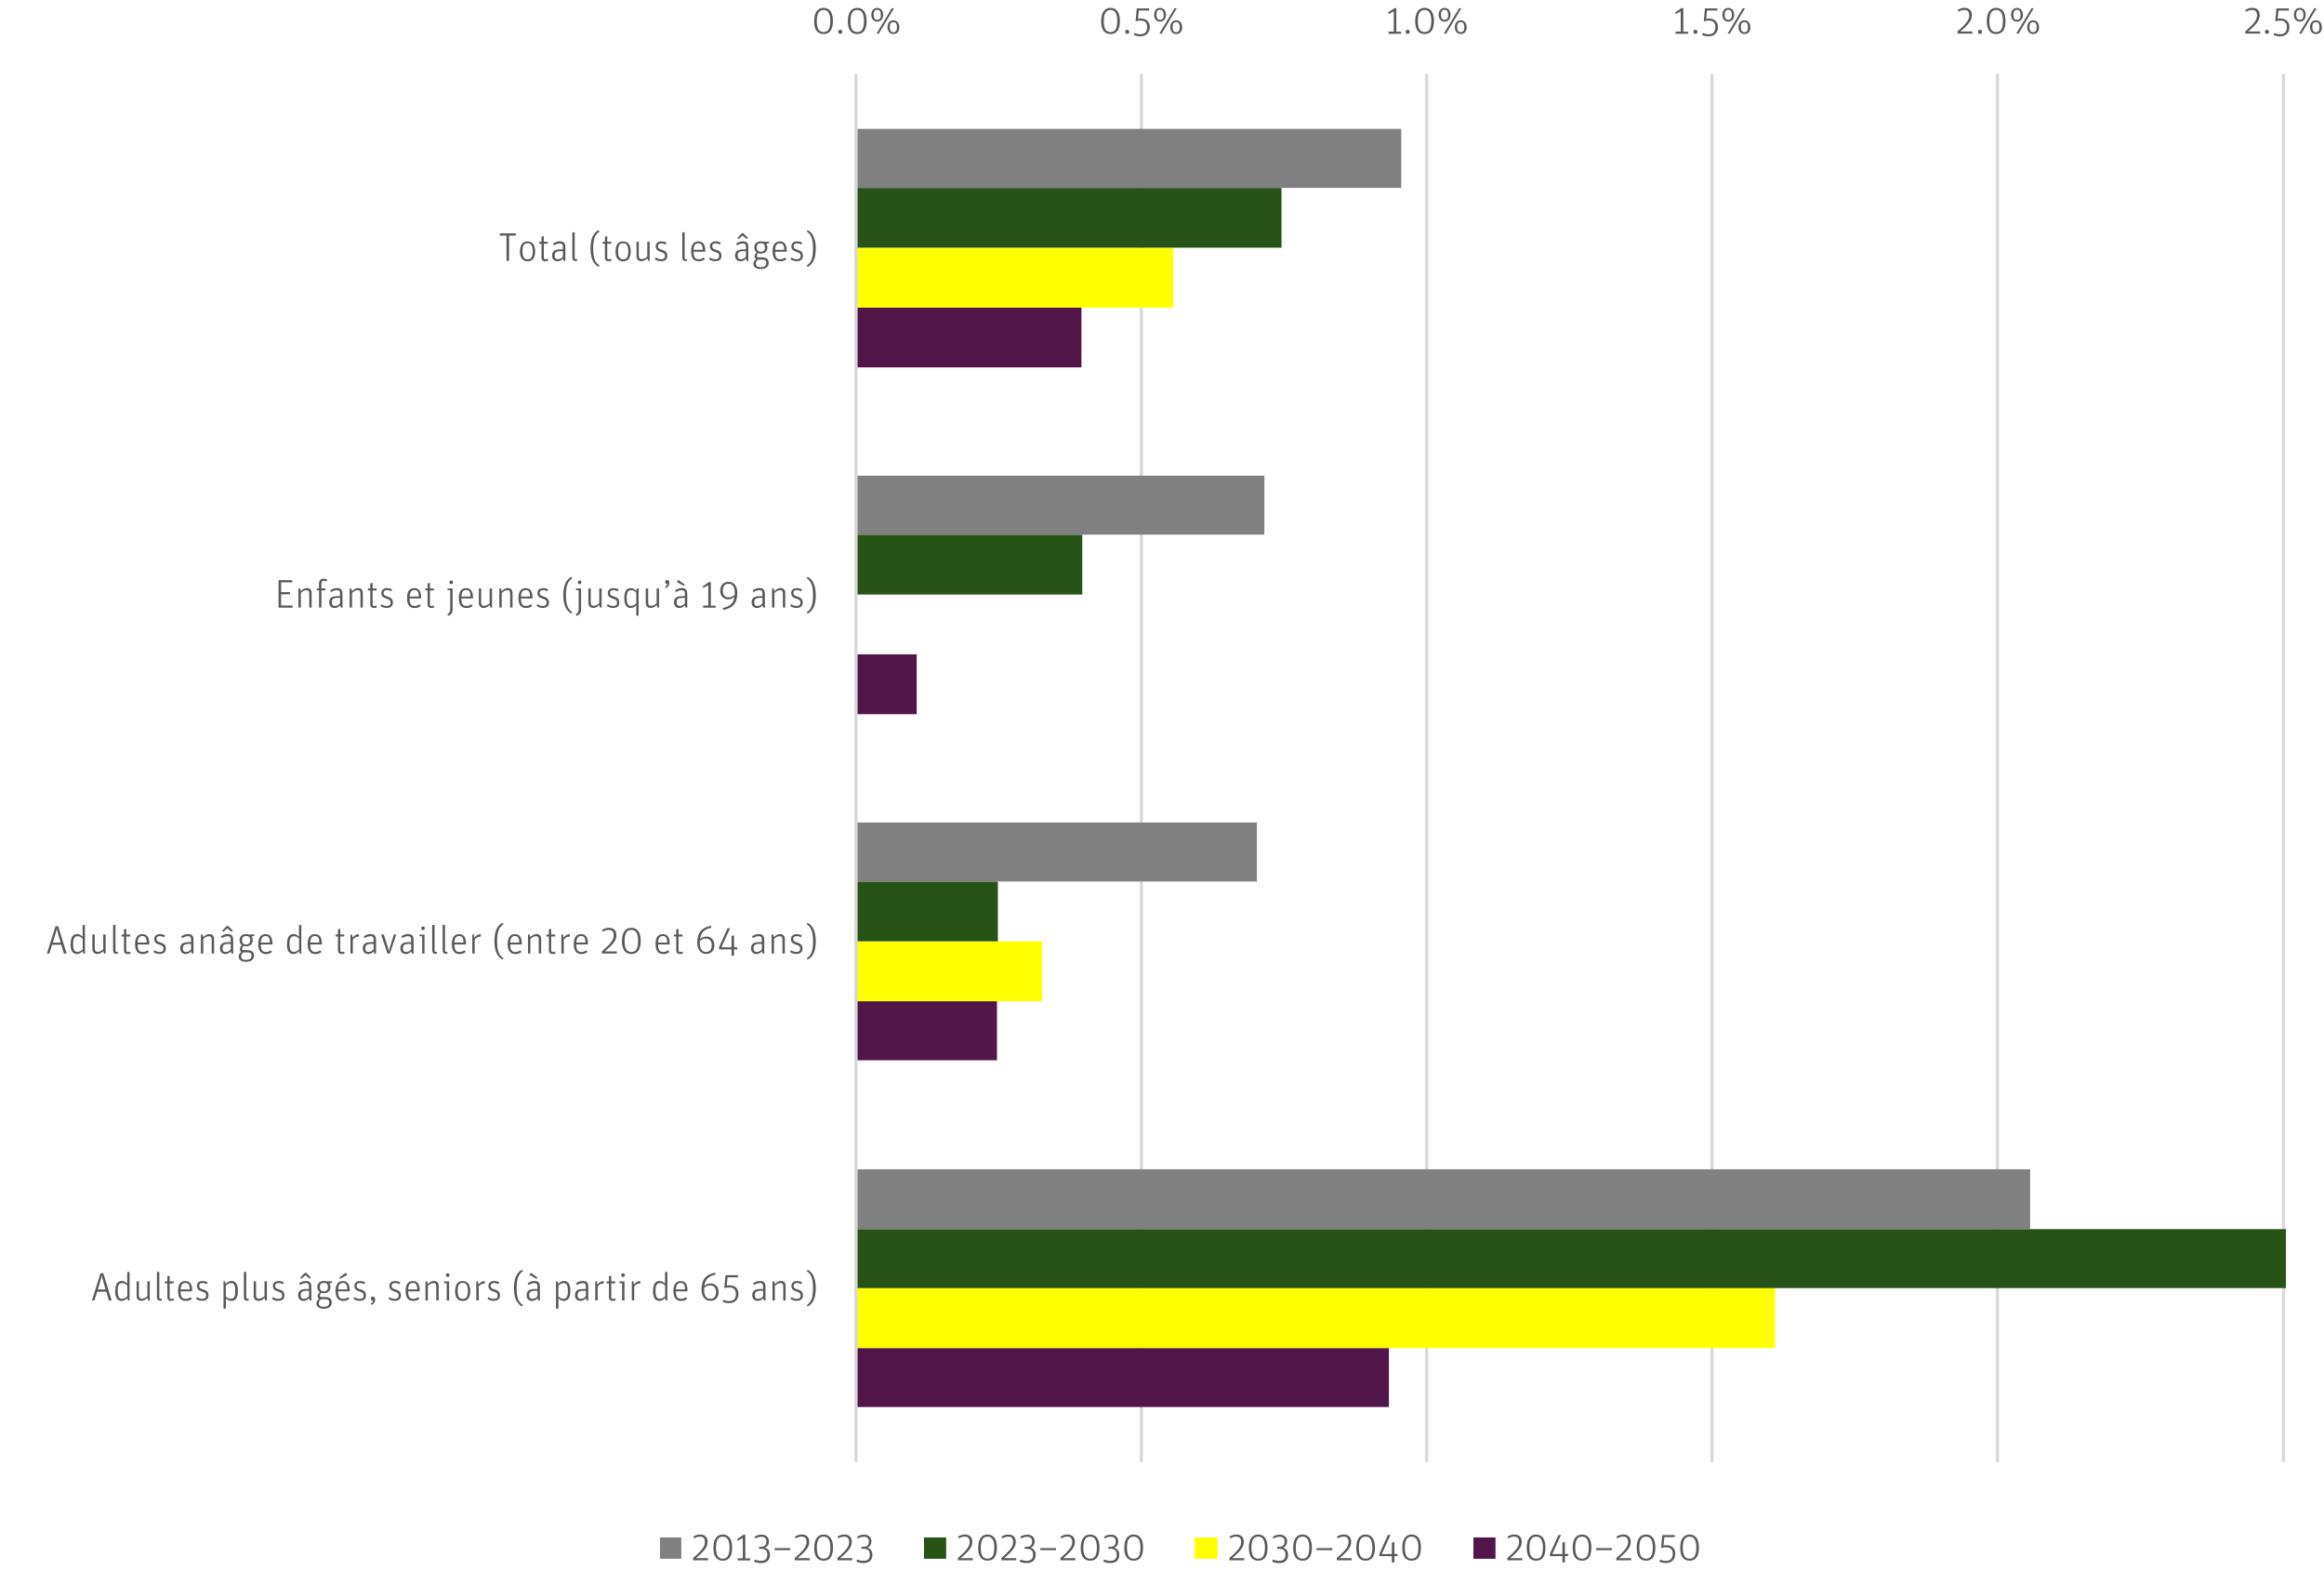 <?xml version="1.0" encoding="UTF-8"?>
<svg xmlns="http://www.w3.org/2000/svg" xmlns:xlink="http://www.w3.org/1999/xlink" id="Ebene_1" viewBox="0 0 340.12 229.84">
  <defs>
    <clipPath id="clippath">
      <rect x="125.16" y="36.25" width="134.76" height="161.16" fill="none"></rect>
    </clipPath>
    <clipPath id="clippath-1">
      <rect x="125.27" y="27.5" width="209.28" height="161.16" fill="none"></rect>
    </clipPath>
  </defs>
  <path d="M334.2,10.82v203.16M292.32,10.82v203.16M250.55,10.82v203.16M208.79,10.82v203.16M167.04,10.82v203.16" fill="none" stroke="#d9d9d9" stroke-linejoin="round" stroke-width=".48"></path>
  <path d="M158.27,53.77h-33v-8.75h33v8.75ZM134.16,104.53h-8.88v-8.76h8.88v8.76ZM145.91,155.18h-20.64v-8.64h20.64v8.64ZM203.27,205.93h-78v-8.63h78v8.63Z" fill="#51154a"></path>
  <g clip-path="url(#clippath)">
    <path d="M171.72,45.02h-46.44v-8.76h46.44v8.76ZM122.39,95.77h2.87v-8.75h-2.87v8.75ZM152.52,146.53h-27.24v-8.76h27.24v8.76ZM259.79,197.3H125.28v-8.76h134.51v8.76Z" fill="#ff0"></path>
  </g>
  <g clip-path="url(#clippath-1)">
    <path d="M187.55,36.25h-62.28v-8.75h62.28v8.75ZM158.39,87.02h-33.12v-8.76h33.12v8.76ZM146.04,137.77h-20.76v-8.75h20.76v8.75ZM334.55,188.53H125.27v-8.64h209.28v8.64Z" fill="#275317"></path>
  </g>
  <path d="M205.07,27.5h-79.8v-8.64h79.8v8.64ZM185.04,78.25h-59.76v-8.63h59.76v8.63ZM183.95,129.02h-58.67v-8.64h58.67v8.64ZM297.11,179.89H125.28v-8.75h171.83v8.75Z" fill="gray"></path>
  <line x1="125.27" y1="213.98" x2="125.27" y2="10.82" fill="none" stroke="#d9d9d9" stroke-linejoin="round" stroke-width=".48"></line>
  <g>
    <path d="M119.16,3.08c0-1.23.49-1.93,1.37-1.93s1.37.68,1.37,1.91-.43,1.92-1.36,1.92-1.39-.66-1.39-1.89ZM121.52,3.1c0-1.07-.29-1.64-.99-1.64s-.99.57-.99,1.61.27,1.62.99,1.62.98-.55.98-1.59Z" fill="#595959"></path>
    <path d="M122.67,4.66c0-.18.14-.31.3-.31s.3.13.3.31-.13.3-.3.3-.3-.13-.3-.3Z" fill="#595959"></path>
    <path d="M124.09,3.08c0-1.23.49-1.93,1.37-1.93s1.37.68,1.37,1.91-.43,1.92-1.36,1.92-1.39-.66-1.39-1.89ZM126.45,3.1c0-1.07-.29-1.64-.99-1.64s-.99.57-.99,1.61.27,1.62.99,1.62.98-.55.98-1.59Z" fill="#595959"></path>
    <path d="M127.52,2.16c0-.61.34-1,.86-1s.87.38.87,1.02c0,.6-.33.99-.86.99s-.87-.39-.87-1.01ZM128.91,2.2c0-.54-.18-.77-.53-.77s-.52.24-.52.71c0,.53.18.76.53.76s.53-.23.53-.71ZM130.51,1.21h.33l-2.22,3.71h-.34l2.23-3.71ZM129.88,3.97c0-.61.34-1,.86-1s.88.39.88,1.02-.33.99-.86.99-.88-.39-.88-1.01ZM131.27,4c0-.54-.18-.76-.53-.76s-.52.24-.52.71c0,.53.18.76.53.76s.52-.23.52-.71Z" fill="#595959"></path>
  </g>
  <g>
    <path d="M161.16,3.08c0-1.23.49-1.93,1.37-1.93s1.37.68,1.37,1.91-.43,1.92-1.36,1.92-1.39-.66-1.39-1.89ZM163.52,3.1c0-1.07-.29-1.64-.99-1.64s-.99.57-.99,1.61.27,1.62.99,1.62.98-.55.98-1.59Z" fill="#595959"></path>
    <path d="M164.67,4.66c0-.18.14-.31.3-.31s.3.13.3.31-.13.3-.3.3-.3-.13-.3-.3Z" fill="#595959"></path>
    <path d="M165.95,5.11l.09-.28c.25.1.53.18.85.18.7,0,1-.4,1-1.04,0-.68-.38-.96-.98-.96-.25,0-.5.04-.72.11l.18-1.89h1.81v.31h-1.51l-.12,1.22c.1-.03.28-.05.41-.05.79,0,1.31.45,1.31,1.24,0,.83-.5,1.37-1.38,1.37-.37,0-.67-.08-.94-.2Z" fill="#595959"></path>
    <path d="M168.91,2.16c0-.61.34-1,.86-1s.87.38.87,1.02c0,.6-.33.99-.86.99s-.87-.39-.87-1.01ZM170.3,2.2c0-.54-.18-.77-.53-.77s-.52.24-.52.71c0,.53.18.76.53.76s.53-.23.53-.71ZM171.9,1.21h.33l-2.22,3.71h-.34l2.23-3.71ZM171.27,3.97c0-.61.34-1,.86-1s.88.39.88,1.02-.33.99-.86.99-.88-.39-.88-1.01ZM172.66,4c0-.54-.17-.76-.53-.76s-.52.24-.52.71c0,.53.18.76.53.76s.52-.23.52-.71Z" fill="#595959"></path>
  </g>
  <g>
    <path d="M203.21,4.63h.77V1.66l-.74.39-.11-.19.94-.67h.28v3.45h.71v.3h-1.84v-.3Z" fill="#595959"></path>
    <path d="M205.72,4.66c0-.18.14-.31.3-.31s.3.13.3.31-.13.3-.3.3-.3-.13-.3-.3Z" fill="#595959"></path>
    <path d="M207.12,3.08c0-1.23.49-1.93,1.37-1.93s1.37.68,1.37,1.91-.43,1.92-1.36,1.92-1.38-.66-1.38-1.89ZM209.48,3.1c0-1.07-.29-1.64-.99-1.64s-.99.57-.99,1.61.27,1.62.99,1.62.98-.55.98-1.59Z" fill="#595959"></path>
    <path d="M210.55,2.16c0-.61.34-1,.86-1s.87.38.87,1.02c0,.6-.33.99-.86.99s-.87-.39-.87-1.01ZM211.94,2.2c0-.54-.18-.77-.53-.77s-.52.24-.52.71c0,.53.18.76.53.76s.53-.23.53-.71ZM213.54,1.21h.33l-2.22,3.71h-.34l2.23-3.71ZM212.91,3.97c0-.61.34-1,.86-1s.88.39.88,1.02-.33.99-.86.99-.88-.39-.88-1.01ZM214.3,4c0-.54-.17-.76-.53-.76s-.52.24-.52.71c0,.53.18.76.53.76s.52-.23.52-.71Z" fill="#595959"></path>
  </g>
  <g>
    <path d="M245.21,4.63h.77V1.66l-.74.39-.11-.19.94-.67h.28v3.45h.71v.3h-1.84v-.3Z" fill="#595959"></path>
    <path d="M247.83,4.66c0-.18.14-.31.3-.31s.3.13.3.31-.13.3-.3.3-.3-.13-.3-.3Z" fill="#595959"></path>
    <path d="M249.11,5.11l.09-.28c.25.1.53.18.85.18.7,0,1-.4,1-1.04,0-.68-.38-.96-.98-.96-.25,0-.5.04-.72.11l.17-1.89h1.81v.31h-1.51l-.12,1.22c.1-.03.28-.05.41-.05.79,0,1.31.45,1.31,1.24,0,.83-.5,1.37-1.38,1.37-.37,0-.67-.08-.94-.2Z" fill="#595959"></path>
    <path d="M252.07,2.16c0-.61.34-1,.86-1s.87.38.87,1.02c0,.6-.33.99-.86.99s-.87-.39-.87-1.01ZM253.46,2.2c0-.54-.18-.77-.53-.77s-.52.24-.52.71c0,.53.18.76.53.76s.53-.23.53-.71ZM255.06,1.21h.33l-2.22,3.71h-.34l2.23-3.71ZM254.43,3.97c0-.61.34-1,.86-1s.88.39.88,1.02-.33.99-.86.99-.88-.39-.88-1.01ZM255.82,4c0-.54-.17-.76-.53-.76s-.52.24-.52.71c0,.53.18.76.53.76s.52-.23.52-.71Z" fill="#595959"></path>
  </g>
  <g>
    <path d="M286.47,4.6c1.5-1.3,1.73-1.78,1.73-2.37,0-.54-.26-.77-.71-.77-.36,0-.58.1-.86.26l-.14-.25c.33-.21.62-.32,1.02-.32.6,0,1.08.32,1.08,1.07,0,.68-.34,1.25-1.7,2.39h1.77v.31h-2.18v-.33Z" fill="#595959"></path>
    <path d="M289.47,4.66c0-.18.14-.31.3-.31s.3.13.3.31-.13.3-.3.3-.3-.13-.3-.3Z" fill="#595959"></path>
    <path d="M290.77,3.08c0-1.23.49-1.93,1.37-1.93s1.37.68,1.37,1.91-.43,1.92-1.36,1.92-1.38-.66-1.38-1.89ZM293.13,3.1c0-1.07-.29-1.64-.99-1.64s-.99.57-.99,1.61.27,1.62.99,1.62.98-.55.98-1.59Z" fill="#595959"></path>
    <path d="M294.32,2.16c0-.61.34-1,.86-1s.87.38.87,1.02c0,.6-.33.99-.86.99s-.87-.39-.87-1.01ZM295.71,2.2c0-.54-.18-.77-.53-.77s-.52.24-.52.71c0,.53.18.76.53.76s.53-.23.53-.71ZM297.31,1.21h.33l-2.22,3.71h-.34l2.23-3.71ZM296.68,3.97c0-.61.34-1,.86-1s.88.39.88,1.02-.33.99-.86.99-.88-.39-.88-1.01ZM298.07,4c0-.54-.17-.76-.53-.76s-.52.24-.52.71c0,.53.18.76.53.76s.52-.23.52-.71Z" fill="#595959"></path>
  </g>
  <g>
    <path d="M328.59,4.6c1.5-1.3,1.73-1.78,1.73-2.37,0-.54-.26-.77-.71-.77-.36,0-.58.1-.86.26l-.14-.25c.33-.21.62-.32,1.02-.32.6,0,1.08.32,1.08,1.07,0,.68-.34,1.25-1.7,2.39h1.77v.31h-2.18v-.33Z" fill="#595959"></path>
    <path d="M331.47,4.66c0-.18.14-.31.3-.31s.3.13.3.31-.13.3-.3.3-.3-.13-.3-.3Z" fill="#595959"></path>
    <path d="M332.75,5.11l.09-.28c.25.1.53.18.85.18.7,0,1-.4,1-1.04,0-.68-.38-.96-.98-.96-.25,0-.5.04-.72.11l.17-1.89h1.81v.31h-1.51l-.12,1.22c.1-.03.28-.05.41-.05.79,0,1.31.45,1.31,1.24,0,.83-.5,1.37-1.38,1.37-.37,0-.67-.08-.94-.2Z" fill="#595959"></path>
    <path d="M335.71,2.16c0-.61.34-1,.86-1s.87.38.87,1.02c0,.6-.33.99-.86.99s-.87-.39-.87-1.01ZM337.1,2.2c0-.54-.18-.77-.53-.77s-.52.24-.52.71c0,.53.18.76.53.76s.53-.23.53-.71ZM338.7,1.21h.33l-2.22,3.71h-.34l2.23-3.71ZM338.07,3.97c0-.61.34-1,.86-1s.88.39.88,1.02-.33.99-.86.99-.88-.39-.88-1.01ZM339.46,4c0-.54-.17-.76-.53-.76s-.52.24-.52.71c0,.53.18.76.53.76s.52-.23.52-.71Z" fill="#595959"></path>
  </g>
  <g>
    <path d="M13.82,190.34h-.37l1.26-4.01h.4l1.23,4.01h-.4l-.38-1.29h-1.34l-.4,1.29ZM15.12,187.59c-.13-.44-.18-.69-.22-.91h-.01c-.04.23-.1.48-.23.91l-.35,1.14h1.15l-.34-1.14Z" fill="#595959"></path>
    <path d="M16.87,188.94c0-1.01.33-1.46.96-1.46.35,0,.61.2.79.39v-1.71h.34v4.18h-.25l-.08-.36c-.21.23-.5.42-.83.42-.56,0-.95-.39-.95-1.46ZM18.63,189.72v-1.57c-.2-.21-.44-.36-.73-.36-.44,0-.67.26-.67,1.12,0,.93.22,1.18.64,1.18.32,0,.55-.18.76-.37Z" fill="#595959"></path>
    <path d="M19.99,189.66v-2.12h.34v2.02c0,.38.15.52.43.52s.55-.16.81-.37v-2.17h.35v2.79h-.25l-.08-.37c-.26.25-.55.43-.89.43-.4,0-.71-.24-.71-.74Z" fill="#595959"></path>
    <path d="M22.97,189.83v-3.68h.35v3.71c0,.18.07.23.2.23.04,0,.09,0,.12-.02l.06.25c-.08.03-.18.05-.27.05-.27,0-.46-.14-.46-.55Z" fill="#595959"></path>
    <path d="M24.15,187.83v-.29h.34v-.74l.34-.08v.82h.58v.29h-.58v2.02c0,.17.08.26.23.26.15,0,.25-.05.33-.08l.09.26c-.12.06-.25.11-.43.11-.32,0-.56-.15-.56-.53v-2.04h-.34Z" fill="#595959"></path>
    <path d="M27.19,190.1c.32,0,.51-.11.7-.25l.19.25c-.24.19-.5.3-.89.3-.67,0-1.13-.37-1.13-1.45s.45-1.46,1.07-1.46,1,.41,1,1.36v.15h-1.7c.01.85.24,1.1.77,1.1ZM27.77,188.72c0-.71-.21-.95-.64-.95-.39,0-.65.22-.69.95h1.33Z" fill="#595959"></path>
    <path d="M28.69,190.09l.15-.25c.22.16.45.26.75.26.42,0,.58-.19.58-.49,0-.34-.15-.44-.63-.59-.42-.13-.72-.32-.72-.82,0-.39.27-.71.82-.71.34,0,.57.08.76.19l-.13.27c-.2-.11-.37-.17-.62-.17-.32,0-.5.13-.5.41,0,.3.14.39.53.51.47.15.83.31.83.89,0,.54-.34.8-.93.8-.37,0-.7-.14-.9-.3Z" fill="#595959"></path>
    <path d="M32.7,187.54h.25l.08.37c.21-.23.5-.43.84-.43.56,0,.95.39.95,1.46,0,1-.34,1.46-.97,1.46-.35,0-.61-.18-.79-.37v1.5h-.35v-3.99ZM34.44,188.97c0-.94-.21-1.18-.63-1.18-.32,0-.56.2-.76.39v1.57c.2.2.44.34.72.34.44,0,.67-.26.67-1.12Z" fill="#595959"></path>
    <path d="M35.69,189.83v-3.68h.35v3.71c0,.18.07.23.2.23.04,0,.09,0,.12-.02l.06.25c-.08.03-.18.05-.27.05-.27,0-.46-.14-.46-.55Z" fill="#595959"></path>
    <path d="M37.13,189.66v-2.12h.34v2.02c0,.38.15.52.43.52s.55-.16.81-.37v-2.17h.35v2.79h-.25l-.08-.37c-.26.25-.55.43-.89.43-.4,0-.71-.24-.71-.74Z" fill="#595959"></path>
    <path d="M39.81,190.09l.15-.25c.22.16.45.26.75.26.42,0,.58-.19.58-.49,0-.34-.15-.44-.63-.59-.42-.13-.72-.32-.72-.82,0-.39.27-.71.82-.71.34,0,.57.08.76.19l-.13.27c-.2-.11-.37-.17-.62-.17-.32,0-.5.13-.5.41,0,.3.14.39.53.51.47.15.83.31.83.89,0,.54-.34.8-.93.8-.37,0-.7-.14-.9-.3Z" fill="#595959"></path>
    <path d="M45.22,188.34c0-.35-.09-.55-.46-.55-.31,0-.58.12-.84.28l-.14-.26c.27-.18.57-.33,1.01-.33.51,0,.78.25.78.81v2.05h-.25l-.09-.34c-.15.18-.42.4-.78.4-.51,0-.82-.3-.82-.84,0-.61.36-.9,1.22-.9h.36v-.32ZM43.95,186.98l.65-.68h.23l.66.68-.15.18-.63-.51-.62.51-.15-.18ZM45.22,188.92h-.32c-.7,0-.89.19-.89.64,0,.39.16.54.49.54s.57-.21.72-.39v-.79Z" fill="#595959"></path>
    <path d="M48.6,187.54v.22l-.41.07c.11.15.17.34.17.55,0,.58-.39.89-.95.89-.14,0-.27-.02-.39-.06-.11.11-.21.27-.21.43,0,.11.06.19.24.19h.56c.6,0,.94.27.94.79,0,.57-.4.92-1.15.92s-1.09-.33-1.09-.78c0-.32.19-.52.4-.67-.15-.07-.23-.21-.23-.38,0-.27.16-.45.33-.59-.23-.15-.37-.4-.37-.74,0-.58.4-.9.96-.9.15,0,.27.02.38.06h.81ZM46.66,190.73c0,.32.16.53.73.53.53,0,.8-.21.8-.63,0-.32-.19-.47-.54-.47h-.68c-.18.13-.3.3-.3.58ZM48,188.37c0-.46-.22-.61-.6-.61s-.6.17-.6.63.25.61.6.61c.37,0,.6-.19.6-.64Z" fill="#595959"></path>
    <path d="M50.24,190.1c.32,0,.51-.11.7-.25l.19.25c-.24.19-.5.3-.89.3-.67,0-1.13-.37-1.13-1.45s.45-1.46,1.07-1.46,1,.41,1,1.36v.15h-1.7c.01.85.24,1.1.77,1.1ZM50.82,188.72c0-.71-.21-.95-.64-.95-.39,0-.65.22-.69.95h1.33ZM49.66,186.97l.97-.69.19.32-1.03.57-.13-.2Z" fill="#595959"></path>
    <path d="M51.74,190.09l.15-.25c.22.16.45.26.75.26.42,0,.58-.19.58-.49,0-.34-.15-.44-.63-.59-.42-.13-.72-.32-.72-.82,0-.39.27-.71.82-.71.34,0,.57.08.76.19l-.13.27c-.2-.11-.37-.17-.62-.17-.32,0-.5.13-.5.41,0,.3.14.39.53.51.47.15.83.31.83.89,0,.54-.34.8-.93.8-.37,0-.7-.14-.9-.3Z" fill="#595959"></path>
    <path d="M54.28,190.77c.16-.06.3-.21.3-.4-.14,0-.3-.11-.3-.31,0-.18.13-.3.3-.3.18,0,.32.15.32.42,0,.36-.15.68-.56.79l-.07-.2Z" fill="#595959"></path>
    <path d="M56.86,190.09l.15-.25c.22.16.45.26.75.26.42,0,.58-.19.58-.49,0-.34-.15-.44-.63-.59-.42-.13-.72-.32-.72-.82,0-.39.27-.71.82-.71.34,0,.57.08.76.19l-.13.27c-.2-.11-.37-.17-.62-.17-.32,0-.5.13-.5.41,0,.3.14.39.53.51.47.15.83.31.83.89,0,.54-.34.8-.93.8-.37,0-.7-.14-.9-.3Z" fill="#595959"></path>
    <path d="M60.49,190.1c.32,0,.51-.11.7-.25l.19.25c-.24.19-.5.3-.89.3-.67,0-1.13-.37-1.13-1.45s.45-1.46,1.07-1.46,1,.41,1,1.36v.15h-1.7c.01.85.24,1.1.77,1.1ZM61.06,188.72c0-.71-.21-.95-.64-.95-.39,0-.65.22-.69.95h1.33Z" fill="#595959"></path>
    <path d="M62.27,187.54h.25l.08.4c.27-.27.57-.46.91-.46.4,0,.69.23.69.72v2.13h-.35v-2.04c0-.37-.13-.5-.42-.5s-.56.18-.81.4v2.14h-.35v-2.79Z" fill="#595959"></path>
    <path d="M65.38,187.82l-.4-.05v-.22h.75v2.79h-.35v-2.52ZM65.26,186.63c0-.16.11-.27.26-.27s.27.12.27.27-.11.27-.27.27-.26-.12-.26-.27Z" fill="#595959"></path>
    <path d="M66.61,188.95c0-1.04.46-1.46,1.1-1.46s1.12.42,1.12,1.46-.46,1.46-1.11,1.46-1.12-.42-1.12-1.45ZM68.47,188.95c0-.88-.26-1.19-.75-1.19s-.74.29-.74,1.17.26,1.18.75,1.18.74-.29.74-1.16Z" fill="#595959"></path>
    <path d="M69.69,187.54h.25l.08.47c.23-.29.51-.51.85-.51.03,0,.08,0,.09.01l-.03.37s-.07-.02-.12-.02c-.29,0-.5.15-.75.41v2.05h-.35v-2.79Z" fill="#595959"></path>
    <path d="M71.35,190.09l.15-.25c.22.16.45.26.75.26.42,0,.58-.19.58-.49,0-.34-.15-.44-.63-.59-.42-.13-.72-.32-.72-.82,0-.39.27-.71.82-.71.34,0,.57.08.76.19l-.13.27c-.2-.11-.37-.17-.62-.17-.32,0-.5.13-.5.41,0,.3.14.39.53.51.47.15.83.31.83.89,0,.54-.34.8-.93.8-.37,0-.7-.14-.9-.3Z" fill="#595959"></path>
    <path d="M75.22,188.54c0-1.5.42-2.3,1.18-2.71l.13.22c-.64.42-.92,1.09-.92,2.48s.29,2.07.92,2.47l-.12.22c-.74-.4-1.19-1.21-1.19-2.69Z" fill="#595959"></path>
    <path d="M78.66,188.34c0-.35-.09-.55-.46-.55-.31,0-.58.12-.84.28l-.14-.26c.27-.18.57-.33,1.01-.33.51,0,.78.25.78.81v2.05h-.25l-.09-.34c-.15.18-.42.4-.78.4-.51,0-.82-.3-.82-.84,0-.61.36-.9,1.22-.9h.36v-.32ZM78.66,188.92h-.32c-.7,0-.89.19-.89.64,0,.39.16.54.49.54s.57-.21.72-.39v-.79ZM77.49,186.6l.19-.32.97.69-.13.2-1.03-.57Z" fill="#595959"></path>
    <path d="M81.36,187.54h.25l.08.37c.21-.23.5-.43.84-.43.56,0,.95.39.95,1.46,0,1-.34,1.46-.97,1.46-.35,0-.61-.18-.79-.37v1.5h-.35v-3.99ZM83.11,188.97c0-.94-.21-1.18-.63-1.18-.32,0-.56.2-.76.39v1.57c.2.2.44.34.72.34.44,0,.67-.26.67-1.12Z" fill="#595959"></path>
    <path d="M85.74,188.34c0-.35-.09-.55-.46-.55-.31,0-.58.12-.84.28l-.14-.26c.27-.18.57-.33,1.01-.33.51,0,.78.25.78.81v2.05h-.25l-.09-.34c-.15.18-.42.4-.78.4-.51,0-.82-.3-.82-.84,0-.61.36-.9,1.22-.9h.36v-.32ZM85.74,188.92h-.32c-.7,0-.89.19-.89.64,0,.39.16.54.49.54s.57-.21.72-.39v-.79Z" fill="#595959"></path>
    <path d="M87.1,187.54h.25l.08.47c.23-.29.51-.51.85-.51.03,0,.08,0,.09.01l-.03.37s-.07-.02-.12-.02c-.29,0-.5.15-.75.41v2.05h-.35v-2.79Z" fill="#595959"></path>
    <path d="M88.78,187.83v-.29h.34v-.74l.34-.08v.82h.58v.29h-.58v2.02c0,.17.08.26.23.26.15,0,.25-.05.33-.08l.09.26c-.12.06-.25.11-.43.11-.32,0-.56-.15-.56-.53v-2.04h-.34Z" fill="#595959"></path>
    <path d="M91.04,187.82l-.4-.05v-.22h.75v2.79h-.35v-2.52ZM90.92,186.63c0-.16.11-.27.26-.27s.27.12.27.27-.11.27-.27.27-.26-.12-.26-.27Z" fill="#595959"></path>
    <path d="M92.45,187.54h.25l.08.47c.23-.29.51-.51.85-.51.03,0,.08,0,.09.01l-.03.37s-.07-.02-.12-.02c-.29,0-.5.15-.75.41v2.05h-.35v-2.79Z" fill="#595959"></path>
    <path d="M95.58,188.94c0-1.01.33-1.46.96-1.46.35,0,.61.2.79.39v-1.71h.34v4.18h-.25l-.08-.36c-.21.23-.5.42-.83.42-.56,0-.95-.39-.95-1.46ZM97.34,189.72v-1.57c-.2-.21-.44-.36-.73-.36-.44,0-.67.26-.67,1.12,0,.93.22,1.18.64,1.18.32,0,.55-.18.76-.37Z" fill="#595959"></path>
    <path d="M99.68,190.1c.32,0,.51-.11.7-.25l.19.25c-.24.19-.5.3-.89.3-.67,0-1.13-.37-1.13-1.45s.45-1.46,1.07-1.46,1,.41,1,1.36v.15h-1.7c.01.85.24,1.1.77,1.1ZM100.25,188.72c0-.71-.21-.95-.64-.95-.39,0-.65.22-.69.95h1.33Z" fill="#595959"></path>
    <path d="M104.01,187.84c.62,0,1.16.44,1.16,1.25,0,.85-.5,1.3-1.2,1.3-.74,0-1.3-.57-1.3-1.66,0-1.57.74-2.22,1.99-2.46l.07.28c-.97.22-1.52.6-1.65,1.66.22-.19.52-.37.94-.37ZM103.05,188.76c0,.94.35,1.34.92,1.34.54,0,.82-.37.82-1s-.33-.97-.84-.97c-.39,0-.66.16-.9.37,0,.08,0,.16,0,.25Z" fill="#595959"></path>
    <path d="M105.76,190.52l.09-.28c.25.1.53.18.85.18.7,0,1-.4,1-1.04,0-.68-.38-.96-.98-.96-.25,0-.5.04-.72.11l.18-1.89h1.81v.31h-1.51l-.12,1.22c.1-.03.28-.05.41-.05.79,0,1.31.45,1.31,1.24,0,.83-.5,1.37-1.38,1.37-.37,0-.67-.08-.94-.2Z" fill="#595959"></path>
    <path d="M111.68,188.34c0-.35-.09-.55-.46-.55-.31,0-.58.12-.84.28l-.14-.26c.27-.18.57-.33,1.01-.33.51,0,.78.25.78.81v2.05h-.25l-.09-.34c-.15.18-.42.4-.78.4-.51,0-.82-.3-.82-.84,0-.61.36-.9,1.22-.9h.36v-.32ZM111.68,188.92h-.32c-.7,0-.89.19-.89.64,0,.39.16.54.49.54s.57-.21.72-.39v-.79Z" fill="#595959"></path>
    <path d="M113.05,187.54h.25l.08.4c.27-.27.57-.46.91-.46.4,0,.69.23.69.72v2.13h-.35v-2.04c0-.37-.13-.5-.42-.5s-.56.18-.81.4v2.14h-.35v-2.79Z" fill="#595959"></path>
    <path d="M115.69,190.09l.15-.25c.22.16.45.26.75.26.42,0,.58-.19.58-.49,0-.34-.15-.44-.63-.59-.42-.13-.72-.32-.72-.82,0-.39.27-.71.82-.71.34,0,.57.08.76.19l-.13.27c-.2-.11-.37-.17-.62-.17-.32,0-.5.13-.5.41,0,.3.14.39.53.51.47.15.83.31.83.89,0,.54-.34.8-.93.8-.37,0-.7-.14-.9-.3Z" fill="#595959"></path>
    <path d="M118.07,191.01c.64-.4.92-1.07.92-2.47s-.29-2.08-.92-2.49l.13-.22c.75.4,1.19,1.22,1.19,2.72s-.44,2.27-1.19,2.68l-.13-.22Z" fill="#595959"></path>
  </g>
  <g>
    <path d="M7.23,139.57h-.37l1.26-4.01h.4l1.23,4.01h-.4l-.38-1.29h-1.34l-.4,1.29ZM8.54,136.82c-.13-.44-.18-.69-.22-.91h-.01c-.04.23-.1.48-.23.91l-.35,1.14h1.15l-.34-1.14Z" fill="#595959"></path>
    <path d="M10.34,138.17c0-1.01.33-1.46.96-1.46.35,0,.61.2.79.39v-1.71h.34v4.18h-.25l-.08-.36c-.21.23-.5.42-.83.42-.56,0-.95-.39-.95-1.46ZM12.1,138.95v-1.57c-.2-.21-.44-.36-.73-.36-.44,0-.67.26-.67,1.12,0,.93.22,1.18.64,1.18.32,0,.55-.18.76-.37Z" fill="#595959"></path>
    <path d="M13.52,138.89v-2.12h.35v2.02c0,.38.15.52.43.52s.55-.16.81-.37v-2.17h.35v2.79h-.25l-.08-.37c-.26.25-.55.43-.89.43-.4,0-.71-.24-.71-.74Z" fill="#595959"></path>
    <path d="M16.55,139.06v-3.68h.35v3.71c0,.18.07.23.2.23.04,0,.09,0,.12-.02l.06.25c-.08.03-.18.05-.27.05-.27,0-.46-.14-.46-.55Z" fill="#595959"></path>
    <path d="M17.8,137.06v-.29h.34v-.74l.34-.08v.82h.58v.29h-.58v2.02c0,.17.08.26.23.26.15,0,.25-.05.33-.08l.09.26c-.12.06-.25.11-.43.11-.32,0-.56-.15-.56-.53v-2.04h-.34Z" fill="#595959"></path>
    <path d="M20.9,139.33c.32,0,.51-.11.7-.25l.19.25c-.24.19-.5.3-.89.3-.67,0-1.13-.37-1.13-1.45s.45-1.46,1.07-1.46,1,.41,1,1.36v.15h-1.7c.01.85.24,1.1.77,1.1ZM21.47,137.95c0-.71-.21-.95-.64-.95-.39,0-.65.22-.69.95h1.33Z" fill="#595959"></path>
    <path d="M22.45,139.32l.15-.25c.22.16.45.26.75.26.42,0,.58-.19.58-.49,0-.34-.15-.44-.63-.59-.42-.13-.72-.32-.72-.82,0-.39.27-.71.82-.71.34,0,.57.08.76.19l-.13.27c-.2-.11-.37-.17-.62-.17-.32,0-.5.13-.5.41,0,.3.14.39.53.51.47.15.83.31.83.89,0,.54-.34.8-.93.8-.37,0-.7-.14-.9-.3Z" fill="#595959"></path>
    <path d="M27.97,137.57c0-.35-.09-.55-.46-.55-.31,0-.58.12-.84.28l-.14-.26c.27-.18.57-.33,1.01-.33.51,0,.78.25.78.81v2.05h-.25l-.09-.34c-.15.18-.42.4-.78.4-.51,0-.82-.3-.82-.84,0-.61.36-.9,1.22-.9h.36v-.32ZM27.97,138.15h-.32c-.7,0-.89.19-.89.64,0,.39.16.54.49.54s.57-.21.72-.39v-.79Z" fill="#595959"></path>
    <path d="M29.4,136.77h.25l.08.4c.27-.27.57-.46.91-.46.4,0,.69.23.69.72v2.13h-.35v-2.04c0-.37-.13-.5-.42-.5s-.56.18-.81.4v2.14h-.35v-2.79Z" fill="#595959"></path>
    <path d="M33.78,137.57c0-.35-.09-.55-.46-.55-.31,0-.58.12-.84.28l-.14-.26c.27-.18.57-.33,1.01-.33.51,0,.78.25.78.81v2.05h-.25l-.09-.34c-.15.18-.42.4-.78.4-.51,0-.82-.3-.82-.84,0-.61.36-.9,1.22-.9h.36v-.32ZM32.52,136.21l.65-.68h.23l.66.68-.15.18-.63-.51-.62.51-.15-.18ZM33.78,138.15h-.32c-.7,0-.89.19-.89.64,0,.39.16.54.49.54s.57-.21.72-.39v-.79Z" fill="#595959"></path>
    <path d="M37.22,136.77v.22l-.41.07c.11.15.17.34.17.55,0,.58-.39.89-.95.89-.14,0-.27-.02-.39-.06-.11.11-.21.27-.21.43,0,.11.06.19.24.19h.56c.6,0,.94.27.94.79,0,.57-.4.92-1.15.92s-1.09-.33-1.09-.78c0-.32.19-.52.4-.67-.15-.07-.23-.21-.23-.38,0-.27.16-.45.33-.59-.23-.15-.37-.4-.37-.74,0-.58.4-.9.96-.9.15,0,.27.02.38.06h.81ZM35.29,139.96c0,.32.16.53.73.53.53,0,.8-.21.8-.63,0-.32-.19-.47-.54-.47h-.68c-.18.13-.3.3-.3.58ZM36.62,137.6c0-.46-.22-.61-.6-.61s-.6.17-.6.63.25.61.6.61c.37,0,.6-.19.6-.64Z" fill="#595959"></path>
    <path d="M38.93,139.33c.32,0,.51-.11.7-.25l.19.25c-.24.19-.5.3-.89.3-.67,0-1.13-.37-1.13-1.45s.45-1.46,1.07-1.46,1,.41,1,1.36v.15h-1.7c.01.85.24,1.1.77,1.1ZM39.5,137.95c0-.71-.21-.95-.64-.95-.39,0-.65.22-.69.95h1.33Z" fill="#595959"></path>
    <path d="M42.01,138.17c0-1.01.33-1.46.96-1.46.35,0,.61.2.79.39v-1.71h.34v4.18h-.25l-.08-.36c-.21.23-.5.42-.83.42-.56,0-.95-.39-.95-1.46ZM43.77,138.95v-1.57c-.2-.21-.44-.36-.73-.36-.44,0-.67.26-.67,1.12,0,.93.22,1.18.64,1.18.32,0,.55-.18.76-.37Z" fill="#595959"></path>
    <path d="M46.16,139.33c.32,0,.51-.11.7-.25l.19.25c-.24.19-.5.3-.89.3-.67,0-1.13-.37-1.13-1.45s.45-1.46,1.07-1.46,1,.41,1,1.36v.15h-1.7c.01.85.24,1.1.77,1.1ZM46.73,137.95c0-.71-.21-.95-.64-.95-.39,0-.65.22-.69.95h1.33Z" fill="#595959"></path>
    <path d="M49.12,137.06v-.29h.34v-.74l.34-.08v.82h.58v.29h-.58v2.02c0,.17.08.26.23.26.15,0,.25-.05.33-.08l.09.26c-.12.06-.25.11-.43.11-.32,0-.56-.15-.56-.53v-2.04h-.34Z" fill="#595959"></path>
    <path d="M51.27,136.77h.25l.08.47c.23-.29.51-.51.85-.51.03,0,.08,0,.09.01l-.03.37s-.07-.02-.12-.02c-.29,0-.5.15-.75.41v2.05h-.35v-2.79Z" fill="#595959"></path>
    <path d="M54.68,137.57c0-.35-.09-.55-.46-.55-.31,0-.58.12-.84.28l-.14-.26c.27-.18.57-.33,1.01-.33.51,0,.78.25.78.81v2.05h-.25l-.09-.34c-.15.18-.42.4-.78.4-.51,0-.82-.3-.82-.84,0-.61.36-.9,1.22-.9h.36v-.32ZM54.68,138.15h-.32c-.7,0-.89.19-.89.64,0,.39.16.54.49.54s.57-.21.72-.39v-.79Z" fill="#595959"></path>
    <path d="M55.8,136.77h.37l.56,1.77c.08.24.15.54.18.72h0c.03-.18.1-.48.18-.73l.55-1.76h.36l-.94,2.79h-.36l-.92-2.79Z" fill="#595959"></path>
    <path d="M60.18,137.57c0-.35-.09-.55-.46-.55-.31,0-.58.12-.84.28l-.14-.26c.27-.18.57-.33,1.01-.33.51,0,.78.25.78.81v2.05h-.25l-.09-.34c-.15.18-.42.4-.78.4-.51,0-.82-.3-.82-.84,0-.61.36-.9,1.22-.9h.36v-.32ZM60.18,138.15h-.32c-.7,0-.89.19-.89.64,0,.39.16.54.49.54s.57-.21.72-.39v-.79Z" fill="#595959"></path>
    <path d="M61.78,137.05l-.4-.05v-.22h.75v2.79h-.35v-2.52ZM61.65,135.86c0-.16.11-.27.26-.27s.27.12.27.27-.11.27-.27.27-.26-.12-.26-.27Z" fill="#595959"></path>
    <path d="M63.25,139.06v-3.68h.35v3.71c0,.18.07.23.2.23.04,0,.09,0,.12-.02l.06.25c-.08.03-.18.05-.27.05-.27,0-.46-.14-.46-.55Z" fill="#595959"></path>
    <path d="M64.78,139.06v-3.68h.35v3.71c0,.18.07.23.2.23.04,0,.09,0,.12-.02l.06.25c-.08.03-.18.05-.27.05-.27,0-.46-.14-.46-.55Z" fill="#595959"></path>
    <path d="M67.26,139.33c.32,0,.51-.11.7-.25l.19.25c-.24.19-.5.3-.89.3-.67,0-1.13-.37-1.13-1.45s.45-1.46,1.07-1.46,1,.41,1,1.36v.15h-1.7c.01.85.24,1.1.77,1.1ZM67.83,137.95c0-.71-.21-.95-.64-.95-.39,0-.65.22-.69.95h1.33Z" fill="#595959"></path>
    <path d="M69.1,136.77h.25l.08.47c.23-.29.51-.51.85-.51.03,0,.08,0,.09.01l-.03.37s-.07-.02-.12-.02c-.29,0-.5.15-.75.41v2.05h-.35v-2.79Z" fill="#595959"></path>
    <path d="M72.36,137.77c0-1.5.42-2.3,1.18-2.71l.13.22c-.64.42-.92,1.09-.92,2.48s.29,2.07.92,2.47l-.12.22c-.74-.4-1.19-1.21-1.19-2.69Z" fill="#595959"></path>
    <path d="M75.43,139.33c.32,0,.51-.11.7-.25l.19.25c-.24.19-.5.3-.89.3-.67,0-1.13-.37-1.13-1.45s.45-1.46,1.07-1.46,1,.41,1,1.36v.15h-1.7c.01.85.24,1.1.77,1.1ZM76,137.95c0-.71-.21-.95-.64-.95-.39,0-.65.22-.69.95h1.33Z" fill="#595959"></path>
    <path d="M77.27,136.77h.25l.08.4c.27-.27.57-.46.91-.46.4,0,.69.23.69.72v2.13h-.35v-2.04c0-.37-.13-.5-.42-.5s-.56.18-.81.4v2.14h-.35v-2.79Z" fill="#595959"></path>
    <path d="M79.99,137.06v-.29h.34v-.74l.34-.08v.82h.58v.29h-.58v2.02c0,.17.08.26.23.26.15,0,.25-.05.33-.08l.09.26c-.12.06-.25.11-.43.11-.32,0-.56-.15-.56-.53v-2.04h-.34Z" fill="#595959"></path>
    <path d="M82.14,136.77h.25l.08.47c.23-.29.51-.51.85-.51.03,0,.08,0,.09.01l-.03.37s-.07-.02-.12-.02c-.29,0-.5.15-.75.41v2.05h-.35v-2.79Z" fill="#595959"></path>
    <path d="M85.1,139.33c.32,0,.51-.11.7-.25l.19.25c-.24.19-.5.3-.89.3-.67,0-1.13-.37-1.13-1.45s.45-1.46,1.07-1.46,1,.41,1,1.36v.15h-1.7c.01.85.24,1.1.77,1.1ZM85.68,137.95c0-.71-.21-.95-.64-.95-.39,0-.65.22-.69.95h1.33Z" fill="#595959"></path>
    <path d="M88.09,139.24c1.5-1.3,1.73-1.78,1.73-2.37,0-.54-.26-.77-.71-.77-.36,0-.58.1-.86.26l-.14-.25c.33-.21.62-.32,1.02-.32.6,0,1.08.32,1.08,1.07,0,.68-.34,1.25-1.7,2.39h1.77v.31h-2.18v-.33Z" fill="#595959"></path>
    <path d="M91.03,137.72c0-1.23.49-1.93,1.37-1.93s1.37.68,1.37,1.91-.43,1.92-1.36,1.92-1.39-.66-1.39-1.89ZM93.39,137.74c0-1.07-.29-1.64-.99-1.64s-.99.57-.99,1.61.27,1.62.99,1.62.98-.55.98-1.59Z" fill="#595959"></path>
    <path d="M97.07,139.33c.32,0,.51-.11.7-.25l.19.25c-.24.19-.5.3-.89.3-.67,0-1.13-.37-1.13-1.45s.45-1.46,1.07-1.46,1,.41,1,1.36v.15h-1.7c.01.85.24,1.1.77,1.1ZM97.64,137.95c0-.71-.21-.95-.64-.95-.39,0-.65.22-.69.95h1.33Z" fill="#595959"></path>
    <path d="M98.63,137.06v-.29h.34v-.74l.34-.08v.82h.58v.29h-.58v2.02c0,.17.08.26.23.26.15,0,.25-.05.33-.08l.09.26c-.12.06-.25.11-.43.11-.32,0-.56-.15-.56-.53v-2.04h-.34Z" fill="#595959"></path>
    <path d="M103.39,137.07c.62,0,1.16.44,1.16,1.25,0,.85-.5,1.3-1.2,1.3-.74,0-1.3-.57-1.3-1.66,0-1.57.74-2.22,1.99-2.46l.07.28c-.97.22-1.52.6-1.65,1.66.22-.19.52-.37.94-.37ZM102.42,137.99c0,.94.35,1.34.92,1.34.54,0,.82-.37.82-1s-.33-.97-.84-.97c-.39,0-.66.16-.9.37,0,.08,0,.16,0,.25Z" fill="#595959"></path>
    <path d="M105.24,138.96v-.34l1.24-2.76h.37l-1.27,2.79h1.48v-1.67l.37-.08v1.74h.46v.31h-.46v.93h-.37v-.93h-1.83Z" fill="#595959"></path>
    <path d="M111.5,137.57c0-.35-.09-.55-.46-.55-.31,0-.58.12-.84.28l-.14-.26c.27-.18.57-.33,1.01-.33.51,0,.78.25.78.81v2.05h-.25l-.09-.34c-.15.18-.42.4-.78.4-.51,0-.82-.3-.82-.84,0-.61.36-.9,1.22-.9h.36v-.32ZM111.5,138.15h-.32c-.7,0-.89.19-.89.64,0,.39.16.54.49.54s.57-.21.72-.39v-.79Z" fill="#595959"></path>
    <path d="M112.93,136.77h.25l.08.4c.27-.27.57-.46.91-.46.4,0,.69.23.69.72v2.13h-.35v-2.04c0-.37-.13-.5-.42-.5s-.56.18-.81.4v2.14h-.35v-2.79Z" fill="#595959"></path>
    <path d="M115.63,139.32l.15-.25c.22.16.45.26.75.26.42,0,.58-.19.58-.49,0-.34-.15-.44-.63-.59-.42-.13-.72-.32-.72-.82,0-.39.27-.71.82-.71.34,0,.57.08.76.19l-.13.27c-.2-.11-.37-.17-.62-.17-.32,0-.5.13-.5.41,0,.3.14.39.53.51.47.15.83.31.83.89,0,.54-.34.8-.93.8-.37,0-.7-.14-.9-.3Z" fill="#595959"></path>
    <path d="M118.07,140.24c.64-.4.92-1.07.92-2.47s-.29-2.08-.92-2.49l.13-.22c.75.4,1.19,1.22,1.19,2.72s-.44,2.27-1.19,2.68l-.13-.22Z" fill="#595959"></path>
  </g>
  <g>
    <path d="M40.77,84.91h1.99v.32h-1.62v1.43h1.31v.32h-1.31v1.64h1.69v.32h-2.06v-4.01Z" fill="#595959"></path>
    <path d="M43.68,86.13h.25l.08.4c.27-.27.57-.46.91-.46.4,0,.69.23.69.72v2.13h-.35v-2.04c0-.37-.13-.5-.42-.5s-.56.18-.81.4v2.14h-.35v-2.79Z" fill="#595959"></path>
    <path d="M46.35,86.42v-.29h.33v-.69c0-.53.3-.74.66-.74.22,0,.39.04.55.15l-.13.26c-.12-.06-.23-.11-.38-.11-.22,0-.34.13-.34.44v.68h.57v.29h-.57v2.51h-.35v-2.51h-.33Z" fill="#595959"></path>
    <path d="M49.77,86.93c0-.35-.09-.55-.46-.55-.31,0-.58.12-.84.28l-.14-.26c.27-.18.57-.33,1.01-.33.51,0,.78.25.78.81v2.05h-.25l-.09-.34c-.15.18-.42.4-.78.4-.51,0-.82-.3-.82-.84,0-.61.36-.9,1.22-.9h.36v-.32ZM49.77,87.51h-.32c-.7,0-.89.19-.89.64,0,.39.16.54.49.54s.57-.21.72-.39v-.79Z" fill="#595959"></path>
    <path d="M51.17,86.13h.25l.08.4c.27-.27.57-.46.91-.46.4,0,.69.23.69.72v2.13h-.35v-2.04c0-.37-.13-.5-.42-.5s-.56.18-.81.4v2.14h-.35v-2.79Z" fill="#595959"></path>
    <path d="M53.85,86.42v-.29h.34v-.74l.34-.08v.82h.58v.29h-.58v2.02c0,.17.08.26.23.26.15,0,.25-.05.33-.08l.09.26c-.12.06-.25.11-.43.11-.32,0-.56-.15-.56-.53v-2.04h-.34Z" fill="#595959"></path>
    <path d="M55.68,88.68l.15-.25c.22.16.45.26.75.26.42,0,.58-.19.58-.49,0-.34-.15-.44-.63-.59-.42-.13-.72-.32-.72-.82,0-.39.27-.71.82-.71.34,0,.57.08.76.19l-.13.27c-.2-.11-.37-.17-.62-.17-.32,0-.5.13-.5.41,0,.3.14.39.53.51.47.15.83.31.83.89,0,.54-.34.8-.93.8-.37,0-.7-.14-.9-.3Z" fill="#595959"></path>
    <path d="M60.7,88.69c.32,0,.51-.11.7-.25l.19.25c-.24.19-.5.3-.89.3-.67,0-1.13-.37-1.13-1.45s.45-1.46,1.07-1.46,1,.41,1,1.36v.15h-1.7c.01.85.24,1.1.77,1.1ZM61.28,87.31c0-.71-.21-.95-.64-.95-.39,0-.65.22-.69.95h1.33Z" fill="#595959"></path>
    <path d="M62.24,86.42v-.29h.34v-.74l.34-.08v.82h.58v.29h-.58v2.02c0,.17.08.26.23.26.15,0,.25-.05.33-.08l.09.26c-.12.06-.25.11-.43.11-.32,0-.56-.15-.56-.53v-2.04h-.34Z" fill="#595959"></path>
    <path d="M65.46,89.9c.33-.19.43-.33.43-.82v-2.68l-.4-.05v-.22h.75v2.96c0,.69-.22.85-.64,1.05l-.14-.24ZM65.77,85.22c0-.16.11-.27.26-.27s.27.12.27.27-.11.27-.27.27-.26-.12-.26-.27Z" fill="#595959"></path>
    <path d="M68.28,88.69c.32,0,.51-.11.7-.25l.19.25c-.24.19-.5.3-.89.3-.67,0-1.13-.37-1.13-1.45s.45-1.46,1.07-1.46,1,.41,1,1.36v.15h-1.7c.01.85.24,1.1.77,1.1ZM68.86,87.31c0-.71-.21-.95-.64-.95-.39,0-.65.22-.69.95h1.33Z" fill="#595959"></path>
    <path d="M70.08,88.25v-2.12h.34v2.02c0,.38.15.52.43.52s.55-.16.81-.37v-2.17h.35v2.79h-.25l-.08-.37c-.26.25-.55.43-.89.43-.4,0-.71-.24-.71-.74Z" fill="#595959"></path>
    <path d="M73.08,86.13h.25l.08.4c.27-.27.57-.46.91-.46.4,0,.69.23.69.72v2.13h-.35v-2.04c0-.37-.13-.5-.42-.5s-.56.18-.81.4v2.14h-.35v-2.79Z" fill="#595959"></path>
    <path d="M77,88.69c.32,0,.51-.11.7-.25l.19.25c-.24.19-.5.3-.89.3-.67,0-1.13-.37-1.13-1.45s.45-1.46,1.07-1.46,1,.41,1,1.36v.15h-1.7c.01.85.24,1.1.77,1.1ZM77.57,87.31c0-.71-.21-.95-.64-.95-.39,0-.65.22-.69.95h1.33Z" fill="#595959"></path>
    <path d="M78.52,88.68l.15-.25c.22.16.45.26.75.26.42,0,.58-.19.58-.49,0-.34-.15-.44-.63-.59-.42-.13-.72-.32-.72-.82,0-.39.27-.71.82-.71.34,0,.57.08.76.19l-.13.27c-.2-.11-.37-.17-.62-.17-.32,0-.5.13-.5.41,0,.3.14.39.53.51.47.15.83.31.83.89,0,.54-.34.8-.93.8-.37,0-.7-.14-.9-.3Z" fill="#595959"></path>
    <path d="M82.44,87.13c0-1.5.42-2.3,1.18-2.71l.13.22c-.64.42-.92,1.09-.92,2.48s.29,2.07.92,2.47l-.12.22c-.74-.4-1.19-1.21-1.19-2.69Z" fill="#595959"></path>
    <path d="M84.26,89.9c.33-.19.43-.33.43-.82v-2.68l-.4-.05v-.22h.75v2.96c0,.69-.22.85-.64,1.05l-.14-.24ZM84.57,85.22c0-.16.11-.27.26-.27s.27.12.27.27-.11.27-.27.27-.26-.12-.26-.27Z" fill="#595959"></path>
    <path d="M86.11,88.25v-2.12h.35v2.02c0,.38.15.52.43.52s.55-.16.81-.37v-2.17h.35v2.79h-.25l-.08-.37c-.26.25-.55.43-.89.43-.4,0-.71-.24-.71-.74Z" fill="#595959"></path>
    <path d="M88.82,88.68l.15-.25c.22.16.45.26.75.26.42,0,.58-.19.58-.49,0-.34-.15-.44-.63-.59-.42-.13-.72-.32-.72-.82,0-.39.27-.71.82-.71.34,0,.57.08.76.19l-.13.27c-.2-.11-.37-.17-.62-.17-.32,0-.5.13-.5.41,0,.3.14.39.53.51.47.15.83.31.83.89,0,.54-.34.8-.93.8-.37,0-.7-.14-.9-.3Z" fill="#595959"></path>
    <path d="M93.12,88.59c-.2.21-.48.4-.81.4-.56,0-.95-.39-.95-1.46,0-1.01.33-1.46.96-1.46.35,0,.64.21.81.4l.08-.35h.25v3.99h-.34v-1.53ZM93.12,88.31v-1.57c-.2-.21-.44-.36-.73-.36-.44,0-.67.26-.67,1.12,0,.93.22,1.18.64,1.18.32,0,.55-.18.76-.37Z" fill="#595959"></path>
    <path d="M94.51,88.25v-2.12h.35v2.02c0,.38.15.52.43.52s.55-.16.81-.37v-2.17h.35v2.79h-.25l-.08-.37c-.26.25-.55.43-.89.43-.4,0-.71-.24-.71-.74Z" fill="#595959"></path>
    <path d="M97.33,85.88c.16-.08.3-.2.3-.41-.13-.01-.29-.12-.29-.3s.13-.29.28-.29c.19,0,.33.15.33.4,0,.39-.16.67-.55.79l-.08-.19Z" fill="#595959"></path>
    <path d="M100.23,86.93c0-.35-.09-.55-.46-.55-.31,0-.58.12-.84.28l-.14-.26c.27-.18.57-.33,1.01-.33.51,0,.78.25.78.81v2.05h-.25l-.09-.34c-.15.18-.42.4-.78.4-.51,0-.82-.3-.82-.84,0-.61.36-.9,1.22-.9h.36v-.32ZM100.23,87.51h-.32c-.7,0-.89.19-.89.64,0,.39.16.54.49.54s.57-.21.72-.39v-.79ZM99.06,85.19l.19-.32.97.69-.13.2-1.03-.57Z" fill="#595959"></path>
    <path d="M102.89,88.63h.77v-2.97l-.74.39-.11-.19.94-.67h.28v3.45h.71v.3h-1.84v-.3Z" fill="#595959"></path>
    <path d="M106.59,87.72c-.64,0-1.19-.46-1.19-1.26,0-.85.53-1.31,1.22-1.31.75,0,1.29.54,1.29,1.66,0,1.55-.78,2.21-2.06,2.46l-.08-.28c.99-.23,1.58-.61,1.72-1.64-.21.2-.51.37-.9.37ZM107.53,86.78c0-.95-.36-1.34-.91-1.34s-.83.37-.83,1.01c0,.67.34.98.85.98.36,0,.64-.15.88-.36,0-.09,0-.18,0-.28Z" fill="#595959"></path>
    <path d="M111.59,86.93c0-.35-.09-.55-.46-.55-.31,0-.58.12-.84.28l-.14-.26c.27-.18.57-.33,1.01-.33.51,0,.78.25.78.81v2.05h-.25l-.09-.34c-.15.18-.42.4-.78.4-.51,0-.82-.3-.82-.84,0-.61.36-.9,1.22-.9h.36v-.32ZM111.59,87.51h-.32c-.7,0-.89.19-.89.64,0,.39.16.54.49.54s.57-.21.72-.39v-.79Z" fill="#595959"></path>
    <path d="M112.99,86.13h.25l.08.4c.27-.27.57-.46.91-.46.4,0,.69.23.69.72v2.13h-.35v-2.04c0-.37-.13-.5-.42-.5s-.56.18-.81.4v2.14h-.35v-2.79Z" fill="#595959"></path>
    <path d="M115.66,88.68l.15-.25c.22.16.45.26.75.26.42,0,.58-.19.58-.49,0-.34-.15-.44-.63-.59-.42-.13-.72-.32-.72-.82,0-.39.27-.71.82-.71.34,0,.57.08.76.19l-.13.27c-.2-.11-.37-.17-.62-.17-.32,0-.5.13-.5.41,0,.3.14.39.53.51.47.15.83.31.83.89,0,.54-.34.8-.93.8-.37,0-.7-.14-.9-.3Z" fill="#595959"></path>
    <path d="M118.07,89.6c.64-.4.92-1.07.92-2.47s-.29-2.08-.92-2.49l.13-.22c.75.4,1.19,1.22,1.19,2.72s-.44,2.27-1.19,2.68l-.13-.22Z" fill="#595959"></path>
  </g>
  <g>
    <path d="M74.14,34.48h-.99v-.32h2.34v.32h-.99v3.7h-.37v-3.7Z" fill="#595959"></path>
    <path d="M76.1,36.79c0-1.04.46-1.46,1.1-1.46s1.12.42,1.12,1.46-.46,1.46-1.11,1.46-1.12-.42-1.12-1.45ZM77.96,36.79c0-.88-.26-1.19-.75-1.19s-.74.29-.74,1.17.26,1.18.75,1.18.74-.29.74-1.16Z" fill="#595959"></path>
    <path d="M78.91,35.67v-.29h.34v-.74l.34-.08v.82h.58v.29h-.58v2.02c0,.17.08.26.23.26.15,0,.25-.05.33-.08l.09.26c-.12.06-.25.11-.43.11-.32,0-.56-.15-.56-.53v-2.04h-.34Z" fill="#595959"></path>
    <path d="M82.39,36.18c0-.35-.09-.55-.46-.55-.31,0-.58.12-.84.28l-.14-.26c.27-.18.57-.33,1.01-.33.51,0,.78.25.78.81v2.05h-.25l-.09-.34c-.15.18-.42.4-.78.4-.51,0-.82-.3-.82-.84,0-.61.36-.9,1.22-.9h.36v-.32ZM82.39,36.76h-.32c-.7,0-.89.19-.89.64,0,.39.16.54.49.54s.57-.21.72-.39v-.79Z" fill="#595959"></path>
    <path d="M83.76,37.67v-3.68h.35v3.71c0,.18.07.23.2.23.04,0,.09,0,.12-.02l.06.25c-.08.03-.18.05-.27.05-.27,0-.46-.14-.46-.55Z" fill="#595959"></path>
    <path d="M86.42,36.38c0-1.5.42-2.3,1.18-2.71l.13.22c-.64.42-.92,1.09-.92,2.48s.29,2.07.92,2.47l-.12.22c-.74-.4-1.19-1.21-1.19-2.69Z" fill="#595959"></path>
    <path d="M88.19,35.67v-.29h.34v-.74l.34-.08v.82h.58v.29h-.58v2.02c0,.17.08.26.23.26.15,0,.25-.05.33-.08l.09.26c-.12.06-.25.11-.43.11-.32,0-.56-.15-.56-.53v-2.04h-.34Z" fill="#595959"></path>
    <path d="M90.09,36.79c0-1.04.46-1.46,1.1-1.46s1.12.42,1.12,1.46-.46,1.46-1.11,1.46-1.12-.42-1.12-1.45ZM91.95,36.79c0-.88-.26-1.19-.75-1.19s-.74.29-.74,1.17.26,1.18.75,1.18.74-.29.74-1.16Z" fill="#595959"></path>
    <path d="M93.15,37.5v-2.12h.34v2.02c0,.38.15.52.43.52s.55-.16.81-.37v-2.17h.35v2.79h-.25l-.08-.37c-.26.25-.55.43-.89.43-.4,0-.71-.24-.71-.74Z" fill="#595959"></path>
    <path d="M95.84,37.93l.15-.25c.22.16.45.26.75.26.42,0,.58-.19.58-.49,0-.34-.15-.44-.63-.59-.42-.13-.72-.32-.72-.82,0-.39.27-.71.82-.71.34,0,.57.08.76.19l-.13.27c-.2-.11-.37-.17-.62-.17-.32,0-.5.13-.5.41,0,.3.14.39.53.51.47.15.83.31.83.89,0,.54-.34.8-.93.8-.37,0-.7-.14-.9-.3Z" fill="#595959"></path>
    <path d="M99.85,37.67v-3.68h.35v3.71c0,.18.07.23.2.23.04,0,.09,0,.12-.02l.06.25c-.08.03-.18.05-.27.05-.27,0-.46-.14-.46-.55Z" fill="#595959"></path>
    <path d="M102.27,37.94c.32,0,.51-.11.7-.25l.19.25c-.24.19-.5.3-.89.3-.67,0-1.13-.37-1.13-1.45s.45-1.46,1.07-1.46,1,.41,1,1.36v.15h-1.7c.01.85.24,1.1.77,1.1ZM102.84,36.56c0-.71-.21-.95-.64-.95-.39,0-.65.22-.69.95h1.33Z" fill="#595959"></path>
    <path d="M103.77,37.93l.15-.25c.22.16.45.26.75.26.42,0,.58-.19.58-.49,0-.34-.15-.44-.63-.59-.42-.13-.72-.32-.72-.82,0-.39.27-.71.82-.71.34,0,.57.08.76.19l-.13.27c-.2-.11-.37-.17-.62-.17-.32,0-.5.13-.5.41,0,.3.14.39.53.51.47.15.83.31.83.89,0,.54-.34.8-.93.8-.37,0-.7-.14-.9-.3Z" fill="#595959"></path>
    <path d="M109.17,36.18c0-.35-.09-.55-.46-.55-.31,0-.58.12-.84.28l-.14-.26c.27-.18.57-.33,1.01-.33.51,0,.78.25.78.81v2.05h-.25l-.09-.34c-.15.18-.42.4-.78.4-.51,0-.82-.3-.82-.84,0-.61.36-.9,1.22-.9h.36v-.32ZM107.91,34.82l.65-.68h.23l.66.68-.15.18-.63-.51-.62.51-.15-.18ZM109.17,36.76h-.32c-.7,0-.89.19-.89.64,0,.39.16.54.49.54s.57-.21.72-.39v-.79Z" fill="#595959"></path>
    <path d="M112.55,35.38v.22l-.41.07c.11.15.17.34.17.55,0,.58-.39.89-.95.89-.14,0-.27-.02-.39-.06-.11.11-.21.27-.21.43,0,.11.06.19.24.19h.56c.6,0,.94.27.94.79,0,.57-.4.92-1.15.92s-1.09-.33-1.09-.78c0-.32.19-.52.4-.67-.15-.07-.23-.21-.23-.38,0-.27.16-.45.33-.59-.23-.15-.37-.4-.37-.74,0-.58.4-.9.96-.9.15,0,.27.02.38.06h.81ZM110.62,38.57c0,.32.16.53.73.53.53,0,.8-.21.8-.63,0-.32-.19-.47-.54-.47h-.68c-.18.13-.3.3-.3.58ZM111.95,36.21c0-.46-.22-.61-.6-.61s-.6.17-.6.63.25.61.6.61c.37,0,.6-.19.6-.64Z" fill="#595959"></path>
    <path d="M114.2,37.94c.32,0,.51-.11.7-.25l.19.25c-.24.19-.5.3-.89.3-.67,0-1.13-.37-1.13-1.45s.45-1.46,1.07-1.46,1,.41,1,1.36v.15h-1.7c.01.85.24,1.1.77,1.1ZM114.77,36.56c0-.71-.21-.95-.64-.95-.39,0-.65.22-.69.95h1.33Z" fill="#595959"></path>
    <path d="M115.69,37.93l.15-.25c.22.16.45.26.75.26.42,0,.58-.19.58-.49,0-.34-.15-.44-.63-.59-.42-.13-.72-.32-.72-.82,0-.39.27-.71.82-.71.34,0,.57.08.76.19l-.13.27c-.2-.11-.37-.17-.62-.17-.32,0-.5.13-.5.41,0,.3.14.39.53.51.47.15.83.31.83.89,0,.54-.34.8-.93.8-.37,0-.7-.14-.9-.3Z" fill="#595959"></path>
    <path d="M118.07,38.85c.64-.4.92-1.07.92-2.47s-.29-2.08-.92-2.49l.13-.22c.75.4,1.19,1.22,1.19,2.72s-.44,2.27-1.19,2.68l-.13-.22Z" fill="#595959"></path>
  </g>
  <rect x="96.59" y="225.02" width="3.12" height="3.12" fill="gray"></rect>
  <g>
    <path d="M101.43,228.04c1.5-1.3,1.73-1.78,1.73-2.37,0-.54-.26-.77-.71-.77-.36,0-.58.1-.86.26l-.14-.25c.33-.21.62-.32,1.02-.32.6,0,1.08.32,1.08,1.07,0,.68-.34,1.25-1.7,2.39h1.77v.31h-2.18v-.33Z" fill="#595959"></path>
    <path d="M104.41,226.52c0-1.23.49-1.93,1.37-1.93s1.37.68,1.37,1.91-.43,1.92-1.36,1.92-1.39-.66-1.39-1.89ZM106.77,226.54c0-1.07-.29-1.64-.99-1.64s-.99.57-.99,1.61.27,1.62.99,1.62.98-.55.98-1.59Z" fill="#595959"></path>
    <path d="M107.94,228.07h.77v-2.97l-.74.39-.11-.19.94-.67h.28v3.45h.71v.3h-1.84v-.3Z" fill="#595959"></path>
    <path d="M110.35,228.54l.09-.28c.25.09.56.18.92.18.64,0,.94-.28.94-.89,0-.68-.37-.87-.94-.87h-.28v-.29h.28c.56,0,.8-.28.8-.77,0-.44-.23-.7-.71-.7-.33,0-.61.1-.89.25l-.13-.26c.33-.19.62-.3,1.05-.3.68,0,1.05.44,1.05.98,0,.46-.2.78-.6.93.45.12.75.46.75,1.05,0,.74-.46,1.2-1.31,1.2-.41,0-.75-.08-1.02-.21Z" fill="#595959"></path>
    <path d="M113.37,226.58h2.29v.3h-2.29v-.3Z" fill="#595959"></path>
    <path d="M116.31,228.04c1.5-1.3,1.73-1.78,1.73-2.37,0-.54-.26-.77-.71-.77-.36,0-.58.1-.86.26l-.14-.25c.33-.21.62-.32,1.02-.32.6,0,1.08.32,1.08,1.07,0,.68-.34,1.25-1.7,2.39h1.77v.31h-2.18v-.33Z" fill="#595959"></path>
    <path d="M119.17,226.52c0-1.23.49-1.93,1.37-1.93s1.37.68,1.37,1.91-.43,1.92-1.36,1.92-1.39-.66-1.39-1.89ZM121.53,226.54c0-1.07-.29-1.64-.99-1.64s-.99.57-.99,1.61.27,1.62.99,1.62.98-.55.98-1.59Z" fill="#595959"></path>
    <path d="M122.54,228.04c1.5-1.3,1.73-1.78,1.73-2.37,0-.54-.26-.77-.71-.77-.36,0-.58.1-.86.26l-.14-.25c.33-.21.62-.32,1.02-.32.6,0,1.08.32,1.08,1.07,0,.68-.34,1.25-1.7,2.39h1.77v.31h-2.18v-.33Z" fill="#595959"></path>
    <path d="M125.35,228.54l.09-.28c.25.09.56.18.92.18.64,0,.94-.28.94-.89,0-.68-.37-.87-.94-.87h-.28v-.29h.28c.56,0,.8-.28.8-.77,0-.44-.23-.7-.71-.7-.33,0-.61.1-.89.25l-.13-.26c.33-.19.62-.3,1.05-.3.68,0,1.05.44,1.05.98,0,.46-.2.78-.6.93.45.12.75.46.75,1.05,0,.74-.46,1.2-1.31,1.2-.41,0-.75-.08-1.02-.21Z" fill="#595959"></path>
  </g>
  <rect x="135.23" y="225.02" width="3.24" height="3.12" fill="#275317"></rect>
  <g>
    <path d="M140.18,228.04c1.5-1.3,1.73-1.78,1.73-2.37,0-.54-.26-.77-.71-.77-.36,0-.58.1-.86.26l-.14-.25c.33-.21.62-.32,1.02-.32.6,0,1.08.32,1.08,1.07,0,.68-.34,1.25-1.7,2.39h1.77v.31h-2.18v-.33Z" fill="#595959"></path>
    <path d="M143.16,226.52c0-1.23.49-1.93,1.37-1.93s1.37.68,1.37,1.91-.43,1.92-1.36,1.92-1.39-.66-1.39-1.89ZM145.52,226.54c0-1.07-.29-1.64-.99-1.64s-.99.57-.99,1.61.27,1.62.99,1.62.98-.55.98-1.59Z" fill="#595959"></path>
    <path d="M146.54,228.04c1.5-1.3,1.73-1.78,1.73-2.37,0-.54-.26-.77-.71-.77-.36,0-.58.1-.86.26l-.14-.25c.33-.21.62-.32,1.02-.32.6,0,1.08.32,1.08,1.07,0,.68-.34,1.25-1.7,2.39h1.77v.31h-2.18v-.33Z" fill="#595959"></path>
    <path d="M149.24,228.54l.09-.28c.25.09.56.18.92.18.64,0,.94-.28.94-.89,0-.68-.37-.87-.94-.87h-.28v-.29h.28c.56,0,.8-.28.8-.77,0-.44-.23-.7-.71-.7-.33,0-.61.1-.89.25l-.13-.26c.33-.19.62-.3,1.05-.3.68,0,1.05.44,1.05.98,0,.46-.2.78-.6.93.45.12.75.46.75,1.05,0,.74-.46,1.2-1.31,1.2-.41,0-.75-.08-1.02-.21Z" fill="#595959"></path>
    <path d="M152.25,226.58h2.29v.3h-2.29v-.3Z" fill="#595959"></path>
    <path d="M155.19,228.04c1.5-1.3,1.73-1.78,1.73-2.37,0-.54-.26-.77-.71-.77-.36,0-.58.1-.86.26l-.14-.25c.33-.21.62-.32,1.02-.32.6,0,1.08.32,1.08,1.07,0,.68-.34,1.25-1.7,2.39h1.77v.31h-2.18v-.33Z" fill="#595959"></path>
    <path d="M158.17,226.52c0-1.23.49-1.93,1.37-1.93s1.37.68,1.37,1.91-.43,1.92-1.36,1.92-1.39-.66-1.39-1.89ZM160.53,226.54c0-1.07-.29-1.64-.99-1.64s-.99.57-.99,1.61.27,1.62.99,1.62.98-.55.98-1.59Z" fill="#595959"></path>
    <path d="M161.48,228.54l.09-.28c.25.09.56.18.92.18.64,0,.94-.28.94-.89,0-.68-.37-.87-.94-.87h-.28v-.29h.28c.56,0,.8-.28.8-.77,0-.44-.23-.7-.71-.7-.33,0-.61.1-.89.25l-.13-.26c.33-.19.62-.3,1.05-.3.68,0,1.05.44,1.05.98,0,.46-.2.78-.6.93.45.12.75.46.75,1.05,0,.74-.46,1.2-1.31,1.2-.41,0-.75-.08-1.02-.21Z" fill="#595959"></path>
    <path d="M164.55,226.52c0-1.23.49-1.93,1.37-1.93s1.37.68,1.37,1.91-.43,1.92-1.36,1.92-1.39-.66-1.39-1.89ZM166.91,226.54c0-1.07-.29-1.64-.99-1.64s-.99.57-.99,1.61.27,1.62.99,1.62.98-.55.98-1.59Z" fill="#595959"></path>
  </g>
  <rect x="174.84" y="225.02" width="3.35" height="3.12" fill="#ff0"></rect>
  <g>
    <path d="M179.91,228.04c1.5-1.3,1.73-1.78,1.73-2.37,0-.54-.26-.77-.71-.77-.36,0-.58.1-.86.26l-.14-.25c.33-.21.62-.32,1.02-.32.6,0,1.08.32,1.08,1.07,0,.68-.34,1.25-1.7,2.39h1.77v.31h-2.18v-.33Z" fill="#595959"></path>
    <path d="M182.77,226.52c0-1.23.49-1.93,1.37-1.93s1.37.68,1.37,1.91-.43,1.92-1.36,1.92-1.38-.66-1.38-1.89ZM185.13,226.54c0-1.07-.29-1.64-.99-1.64s-.99.57-.99,1.61.27,1.62.99,1.62.98-.55.98-1.59Z" fill="#595959"></path>
    <path d="M186.19,228.54l.09-.28c.25.09.56.18.92.18.64,0,.93-.28.93-.89,0-.68-.37-.87-.93-.87h-.28v-.29h.28c.55,0,.8-.28.8-.77,0-.44-.23-.7-.71-.7-.33,0-.61.1-.89.25l-.13-.26c.33-.19.63-.3,1.05-.3.68,0,1.05.44,1.05.98,0,.46-.21.78-.6.93.45.12.75.46.75,1.05,0,.74-.46,1.2-1.31,1.2-.41,0-.75-.08-1.02-.21Z" fill="#595959"></path>
    <path d="M189.26,226.52c0-1.23.49-1.93,1.37-1.93s1.37.68,1.37,1.91-.43,1.92-1.36,1.92-1.38-.66-1.38-1.89ZM191.62,226.54c0-1.07-.29-1.64-.99-1.64s-.99.57-.99,1.61.27,1.62.99,1.62.98-.55.98-1.59Z" fill="#595959"></path>
    <path d="M192.69,226.58h2.29v.3h-2.29v-.3Z" fill="#595959"></path>
    <path d="M195.63,228.04c1.5-1.3,1.73-1.78,1.73-2.37,0-.54-.26-.77-.71-.77-.36,0-.58.1-.86.26l-.14-.25c.33-.21.62-.32,1.02-.32.6,0,1.08.32,1.08,1.07,0,.68-.34,1.25-1.7,2.39h1.77v.31h-2.18v-.33Z" fill="#595959"></path>
    <path d="M198.49,226.52c0-1.23.49-1.93,1.37-1.93s1.37.68,1.37,1.91-.43,1.92-1.36,1.92-1.38-.66-1.38-1.89ZM200.85,226.54c0-1.07-.29-1.64-.99-1.64s-.99.57-.99,1.61.27,1.62.99,1.62.98-.55.98-1.59Z" fill="#595959"></path>
    <path d="M201.87,227.76v-.34l1.25-2.76h.37l-1.27,2.79h1.48v-1.67l.37-.08v1.74h.46v.31h-.46v.93h-.37v-.93h-1.83Z" fill="#595959"></path>
    <path d="M205.22,226.52c0-1.23.49-1.93,1.37-1.93s1.37.68,1.37,1.91-.43,1.92-1.36,1.92-1.38-.66-1.38-1.89ZM207.58,226.54c0-1.07-.29-1.64-.99-1.64s-.99.57-.99,1.61.27,1.62.99,1.62.98-.55.98-1.59Z" fill="#595959"></path>
  </g>
  <rect x="215.64" y="225.02" width="3.23" height="3.12" fill="#51154a"></rect>
  <g>
    <path d="M220.59,228.04c1.5-1.3,1.73-1.78,1.73-2.37,0-.54-.26-.77-.71-.77-.36,0-.58.1-.86.26l-.14-.25c.33-.21.62-.32,1.02-.32.6,0,1.08.32,1.08,1.07,0,.68-.34,1.25-1.7,2.39h1.77v.31h-2.18v-.33Z" fill="#595959"></path>
    <path d="M223.44,226.52c0-1.23.49-1.93,1.37-1.93s1.37.68,1.37,1.91-.43,1.92-1.36,1.92-1.38-.66-1.38-1.89ZM225.81,226.54c0-1.07-.29-1.64-.99-1.64s-.99.57-.99,1.61.27,1.62.99,1.62.98-.55.98-1.59Z" fill="#595959"></path>
    <path d="M226.83,227.76v-.34l1.25-2.76h.37l-1.27,2.79h1.48v-1.67l.37-.08v1.74h.46v.31h-.46v.93h-.37v-.93h-1.83Z" fill="#595959"></path>
    <path d="M230.16,226.52c0-1.23.49-1.93,1.37-1.93s1.37.68,1.37,1.91-.43,1.92-1.36,1.92-1.38-.66-1.38-1.89ZM232.52,226.54c0-1.07-.29-1.64-.99-1.64s-.99.57-.99,1.61.27,1.62.99,1.62.98-.55.98-1.59Z" fill="#595959"></path>
    <path d="M233.6,226.58h2.29v.3h-2.29v-.3Z" fill="#595959"></path>
    <path d="M236.54,228.04c1.5-1.3,1.73-1.78,1.73-2.37,0-.54-.26-.77-.71-.77-.36,0-.58.1-.86.26l-.14-.25c.33-.21.62-.32,1.02-.32.6,0,1.08.32,1.08,1.07,0,.68-.34,1.25-1.7,2.39h1.77v.31h-2.18v-.33Z" fill="#595959"></path>
    <path d="M239.53,226.52c0-1.23.49-1.93,1.37-1.93s1.37.68,1.37,1.91-.43,1.92-1.36,1.92-1.38-.66-1.38-1.89ZM241.89,226.54c0-1.07-.29-1.64-.99-1.64s-.99.57-.99,1.61.27,1.62.99,1.62.98-.55.98-1.59Z" fill="#595959"></path>
    <path d="M242.87,228.55l.09-.28c.25.1.53.18.85.18.7,0,1-.4,1-1.04,0-.68-.38-.96-.98-.96-.25,0-.5.04-.72.11l.17-1.89h1.81v.31h-1.51l-.12,1.22c.1-.03.28-.05.41-.05.79,0,1.31.45,1.31,1.24,0,.83-.5,1.37-1.38,1.37-.37,0-.67-.08-.94-.2Z" fill="#595959"></path>
    <path d="M245.9,226.52c0-1.23.49-1.93,1.37-1.93s1.37.68,1.37,1.91-.43,1.92-1.36,1.92-1.38-.66-1.38-1.89ZM248.26,226.54c0-1.07-.29-1.64-.99-1.64s-.99.57-.99,1.61.27,1.62.99,1.62.98-.55.98-1.59Z" fill="#595959"></path>
  </g>
</svg>
